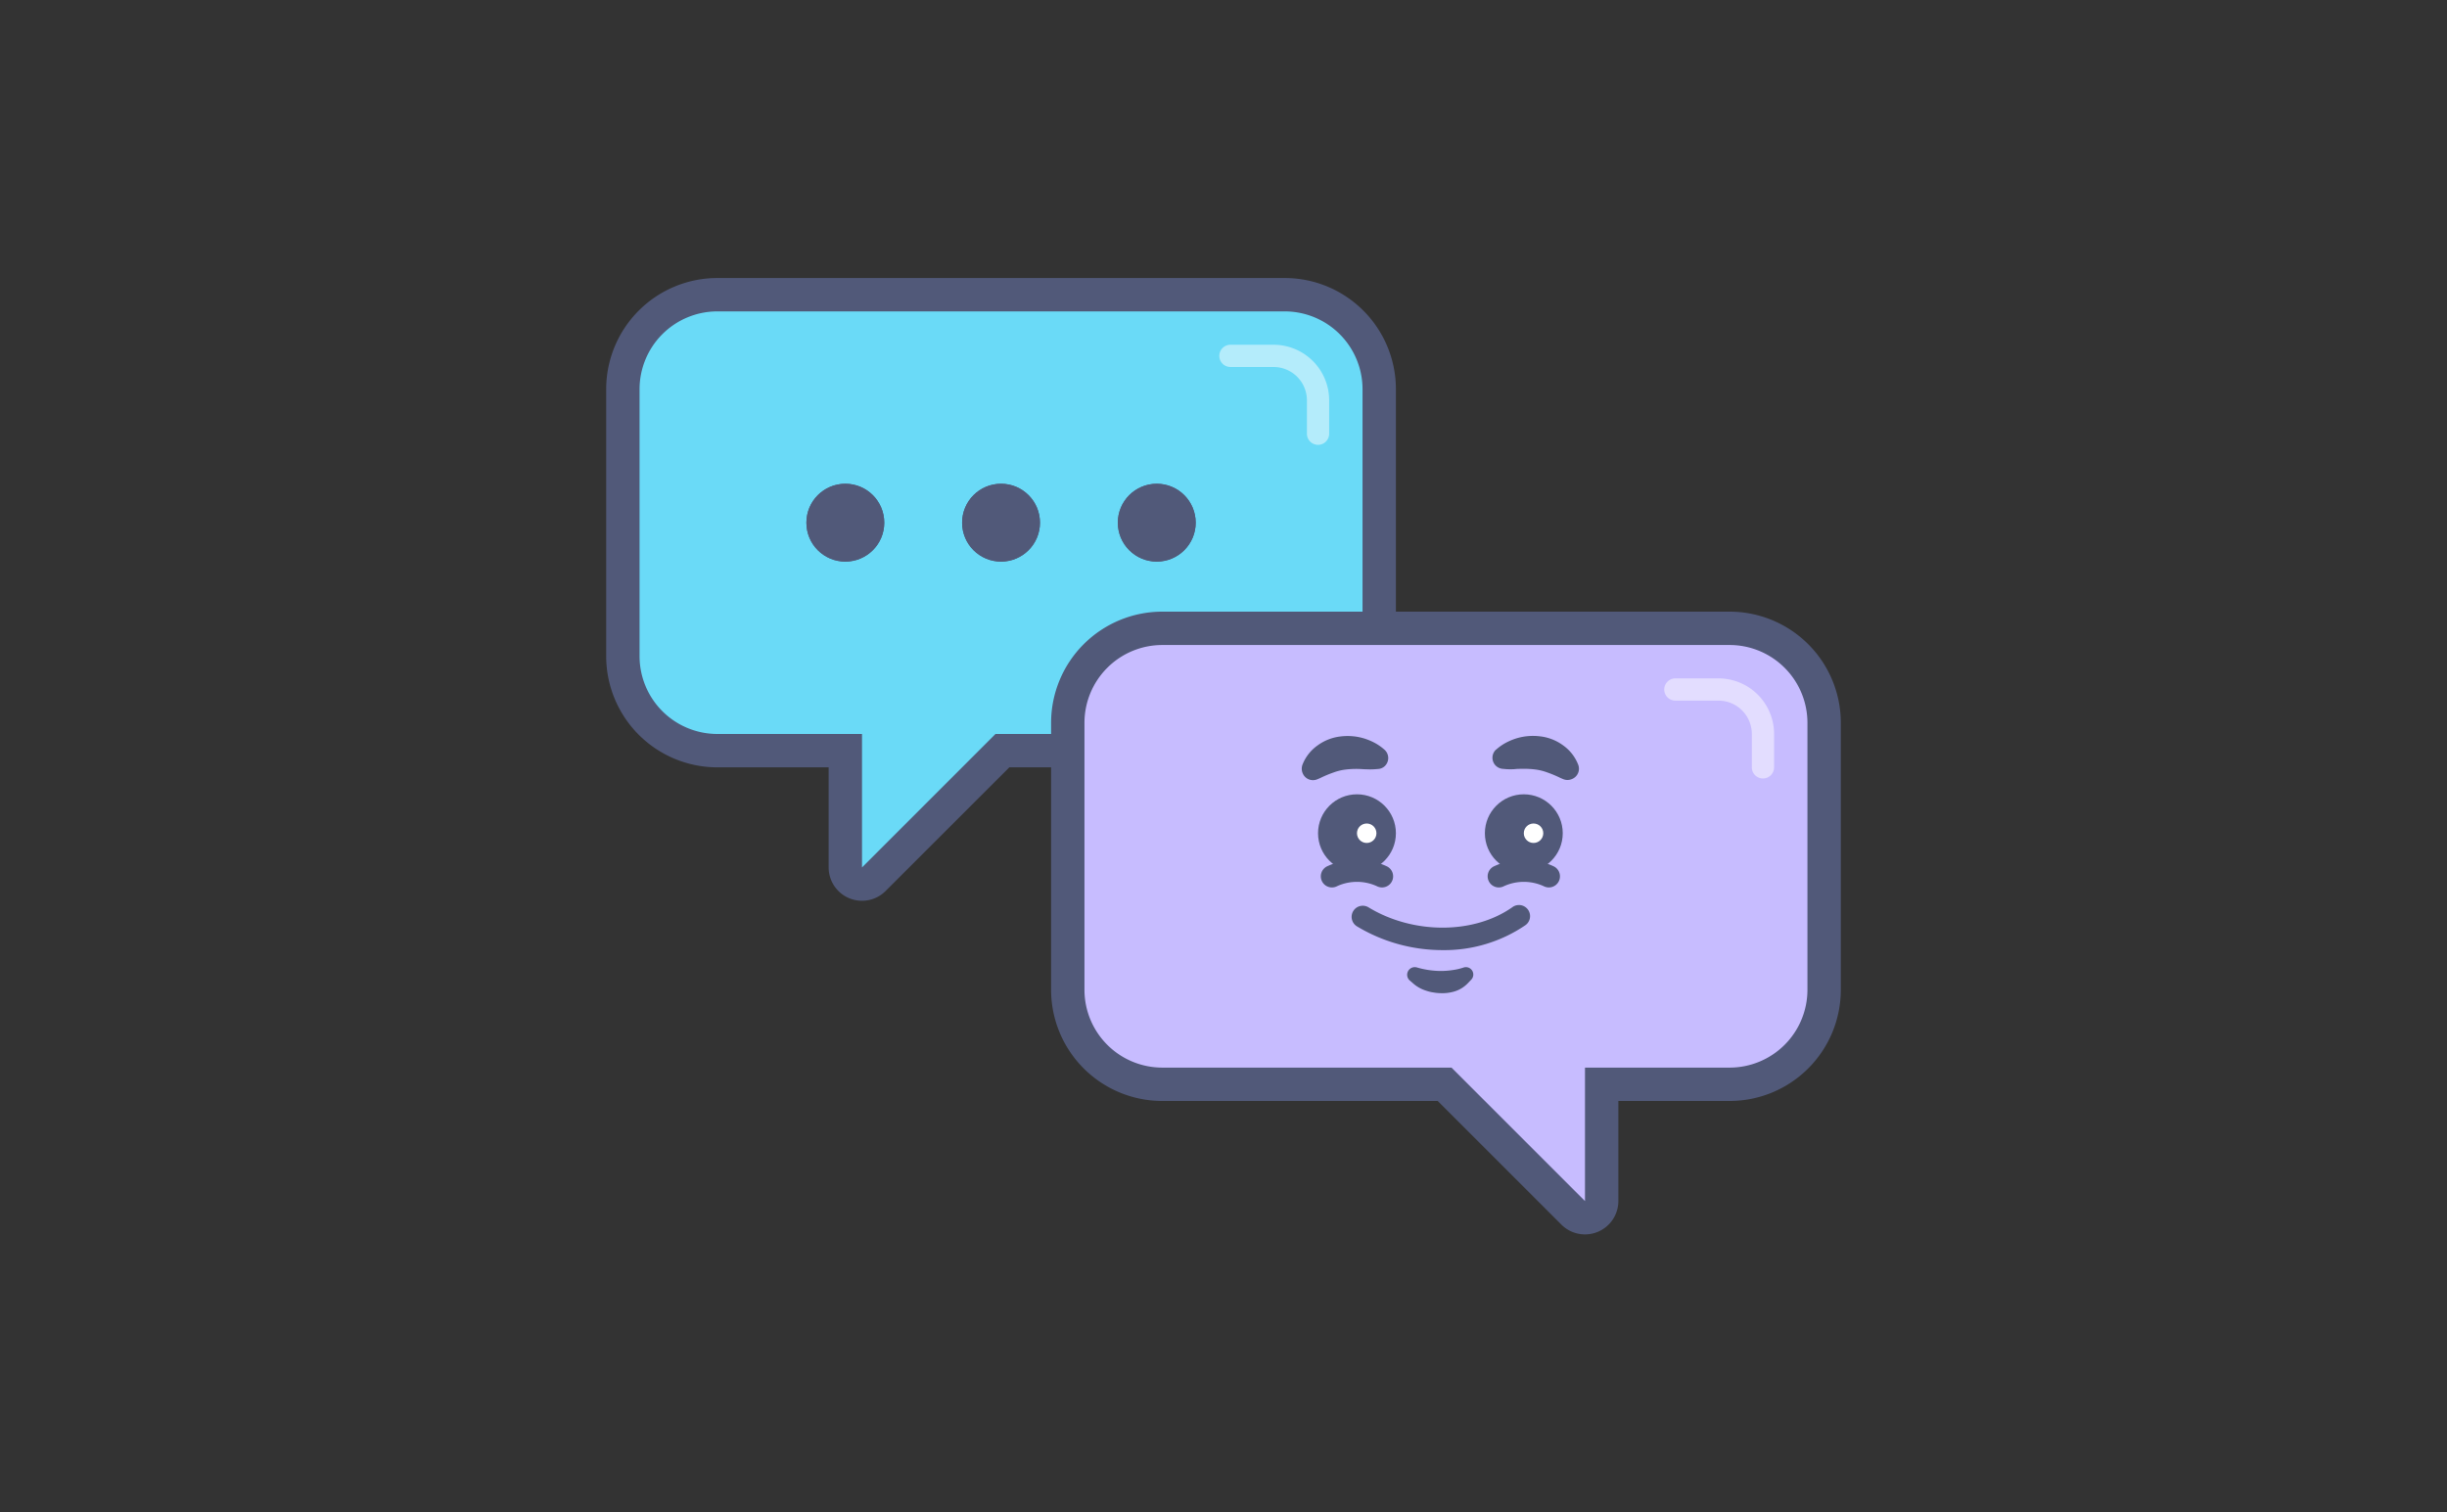 <svg id="Layer_1" data-name="Layer 1" xmlns="http://www.w3.org/2000/svg" viewBox="0 0 440 272"><rect x="0" y="0" width="440" height="272" fill="#333333" stroke="none"/><defs><style>.cls-2{fill:#515979}.cls-4{fill:#fff}</style></defs><path d="M155 159a2.88 2.88 0 01-1.15-.23A3 3 0 01152 156v-21h-23a17 17 0 01-17-17V70a17 17 0 0117-17h102a17 17 0 0117 17v48a17 17 0 01-17 17h-50.76l-23.12 23.12a3 3 0 01-2.12.88z" fill="#6adaf7"/><path class="cls-2" d="M231 56a14 14 0 0114 14v48a14 14 0 01-14 14h-52l-24 24v-24h-26a14 14 0 01-14-14V70a14 14 0 0114-14h102m0-6H129a20 20 0 00-20 20v48a20 20 0 0020 20h20v18a6 6 0 0010.24 4.24L181.49 138H231a20 20 0 0020-20V70a20 20 0 00-20-20z"/><circle class="cls-2" cx="180" cy="94" r="7"/><circle class="cls-2" cx="152" cy="94" r="7"/><circle class="cls-2" cx="208" cy="94" r="7"/><path d="M285 219a3 3 0 01-2.12-.88L259.76 195H209a17 17 0 01-17-17v-48a17 17 0 0117-17h102a17 17 0 0117 17v48a17 17 0 01-17 17h-23v21a3 3 0 01-1.85 2.77 2.88 2.88 0 01-1.15.23z" fill="#c7bcff"/><path class="cls-2" d="M311 116a14 14 0 0114 14v48a14 14 0 01-14 14h-26v24l-24-24h-52a14 14 0 01-14-14v-48a14 14 0 0114-14h102m0-6H209a20 20 0 00-20 20v48a20 20 0 0020 20h49.51l22.25 22.24A6 6 0 00291 216v-18h20a20 20 0 0020-20v-48a20 20 0 00-20-20z"/><circle class="cls-2" cx="180" cy="94" r="7"/><circle class="cls-2" cx="152" cy="94" r="7"/><circle class="cls-2" cx="208" cy="94" r="7"/><path class="cls-2" d="M278.5 159.6a2.06 2.06 0 01-.95-.24 8.62 8.62 0 00-7.1 0 2 2 0 01-1.9-3.52 12.69 12.69 0 0110.9 0 2 2 0 01-.95 3.76z"/><circle class="cls-2" cx="274" cy="149.85" r="7"/><circle class="cls-4" cx="275.75" cy="149.85" r="1.75"/><path class="cls-2" d="M269 134.83a9.1 9.1 0 011.72-1.22 11.18 11.18 0 011.88-.8 10.27 10.27 0 014.27-.39 8.64 8.64 0 014.2 1.63 7.63 7.63 0 012.67 3.38 2 2 0 01-1.1 2.68 2 2 0 01-1.58 0l-.45-.19a21.43 21.43 0 00-2.38-1 9.68 9.68 0 00-2.12-.53 15.83 15.83 0 00-2.45-.12c-.44 0-.9 0-1.37.06a13.58 13.58 0 01-1.39 0l-.78-.07a2 2 0 01-1.12-3.45zM248.5 159.6a2.06 2.06 0 01-.95-.24 8.62 8.62 0 00-7.1 0 2 2 0 01-1.9-3.52 12.69 12.69 0 0110.9 0 2 2 0 01-.95 3.76z"/><circle class="cls-2" cx="244" cy="149.85" r="7"/><circle class="cls-4" cx="245.75" cy="149.85" r="1.75"/><path class="cls-2" d="M247.07 138.35a13.58 13.58 0 01-1.39 0c-.47 0-.93-.05-1.37-.06a15.83 15.83 0 00-2.45.12 9.68 9.68 0 00-2.12.53 21.43 21.43 0 00-2.38 1l-.45.19a2 2 0 01-2.68-1.09 2.08 2.08 0 010-1.59 7.63 7.63 0 012.67-3.38 8.64 8.64 0 014.2-1.63 10.27 10.27 0 014.27.39 11.18 11.18 0 011.88.8 9.1 9.1 0 011.72 1.22 2 2 0 01.16 2.79 1.9 1.9 0 01-1.27.65zM259.36 170.87A29.83 29.83 0 01244 166.6a2 2 0 112.08-3.42c8 4.86 18.86 4.87 25.82 0a2 2 0 112.28 3.28 25.87 25.87 0 01-14.82 4.41zM254.82 174a15.54 15.54 0 004.18.62 13.53 13.53 0 002.11-.15 10.42 10.42 0 002.06-.47 1.33 1.33 0 011.39 2.17l-.73.76a5.51 5.51 0 01-2.29 1.37 7.57 7.57 0 01-2.54.31 7.82 7.82 0 01-1.28-.13 6.59 6.59 0 01-1.24-.3 6.4 6.4 0 01-2.3-1.25l-.68-.59a1.37 1.37 0 011.32-2.34z"/><path d="M237 80a2 2 0 01-2-2v-6a6 6 0 00-6-6h-7.75a2 2 0 010-4H229a10 10 0 0110 10v6a2 2 0 01-2 2z" fill="#b4ecfb"/><path d="M317 140a2 2 0 01-2-2v-6a6 6 0 00-6-6h-7.75a2 2 0 010-4H309a10 10 0 0110 10v6a2 2 0 01-2 2z" fill="#e3ddff"/></svg>
